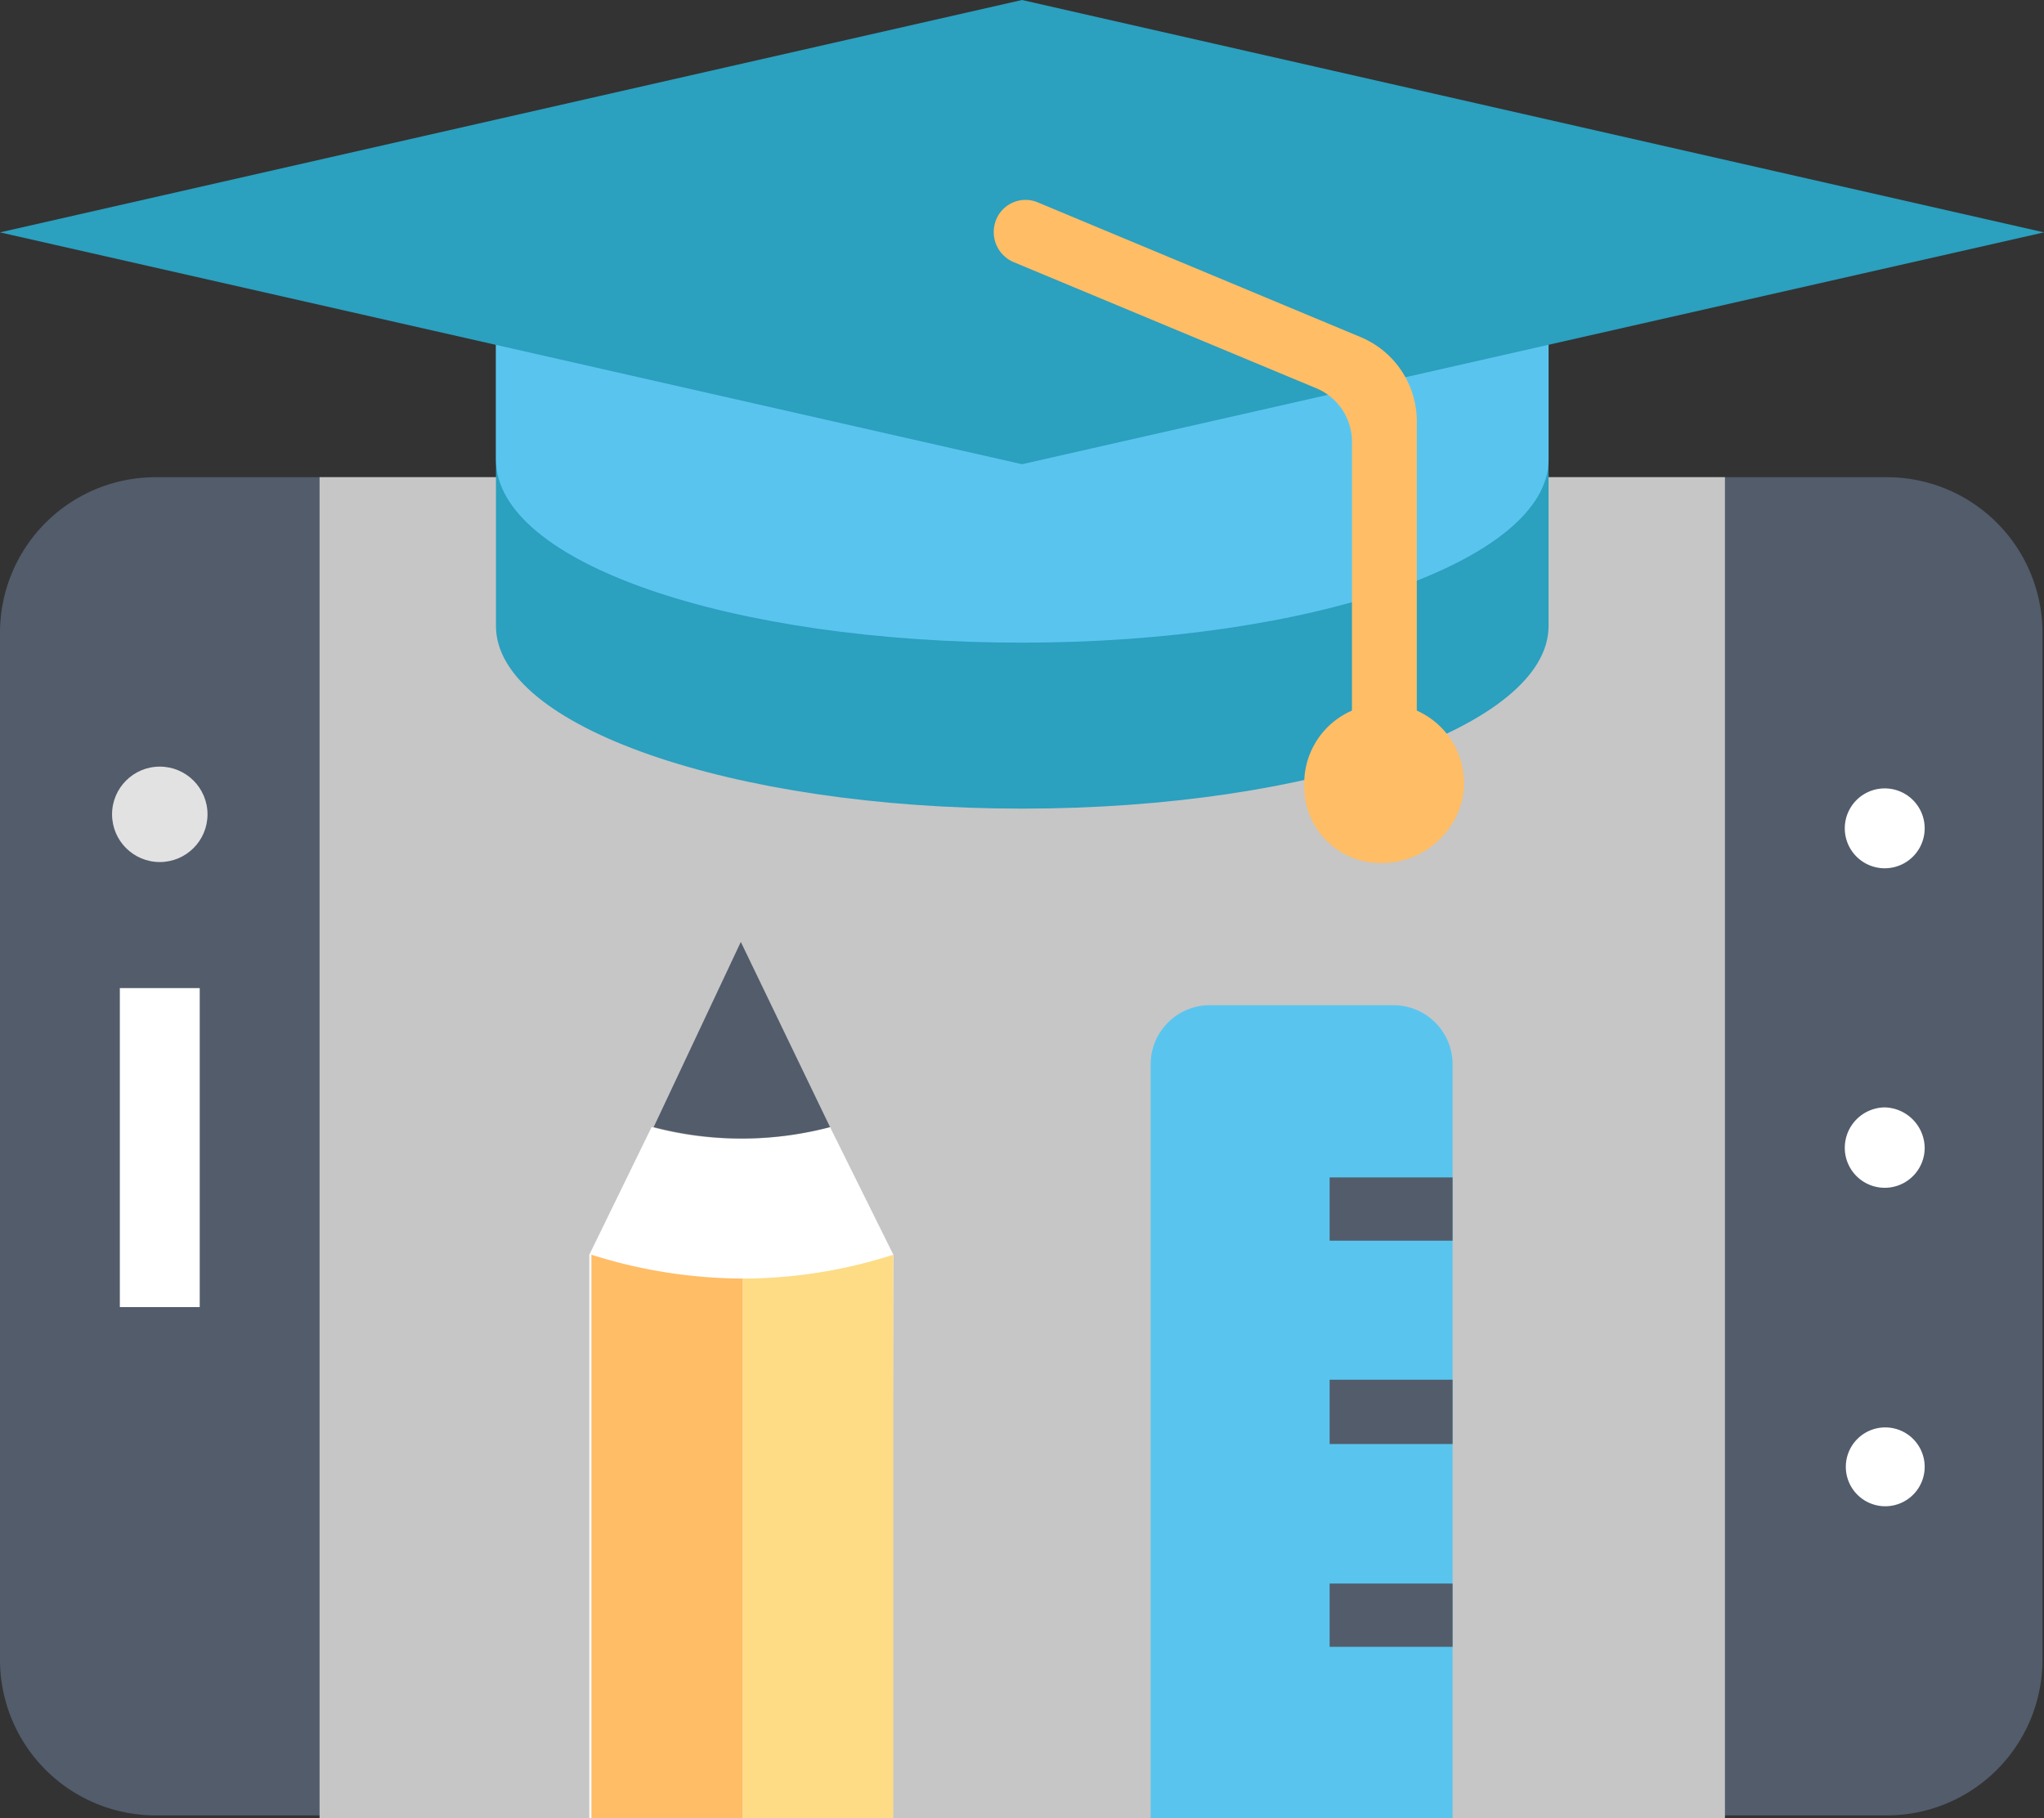 <svg xmlns="http://www.w3.org/2000/svg" width="39.4" height="35.05" viewBox="0 0 39.4 35.05">
  <rect x="0" y="0" width="39.4" height="35.05" fill="#333333" stroke="none"/>
  <defs>
    <style>
      .cls-1 {
        fill: #525c6b;
      }

      .cls-2 {
        fill: #c6c6c6;
      }

      .cls-3 {
        fill: #fff;
      }

      .cls-4 {
        fill: #e2e2e2;
      }

      .cls-5 {
        fill: #2ba0bf;
      }

      .cls-6 {
        fill: #59c5ef;
      }

      .cls-7 {
        fill: #ffbd66;
      }

      .cls-8 {
        fill: #fddc85;
      }
    </style>
  </defs>
  <title>i_out_6</title>
  <g id="レイヤー_2" data-name="レイヤー 2">
    <g id="アウトソーシング">
      <g id="i_out_6">
        <path class="cls-1" d="M36.37,9.2H3a3,3,0,0,0-3,3V32a3,3,0,0,0,3,3H36.37a3,3,0,0,0,3-3V12.23A3,3,0,0,0,36.37,9.2Z"/>
        <rect class="cls-2" x="6.16" y="9.2" width="27.09" height="25.85"/>
        <rect class="cls-3" x="2.31" y="19.05" width="1.54" height="6.15"/>
        <g>
          <path class="cls-3" d="M36.33,16.74a.77.77,0,1,0,0-1.54.77.77,0,1,0,0,1.54Z"/>
          <path class="cls-3" d="M36.33,21.35a.78.78,0,0,0-.77.78.77.77,0,0,0,1.54,0A.79.79,0,0,0,36.33,21.35Z"/>
          <path class="cls-3" d="M36.33,27.52a.76.76,0,1,0,.77.76A.76.76,0,0,0,36.33,27.52Z"/>
        </g>
        <circle class="cls-4" cx="3.08" cy="15.7" r="0.92"/>
        <path class="cls-5" d="M29.85,12V6.64H9.56v5.43c0,1.93,4.54,3.52,10.14,3.52S29.85,14,29.85,12.07Z"/>
        <path class="cls-6" d="M29.85,8.82V5.12H9.56V8.86c0,2,4.54,3.53,10.14,3.53s10.15-1.58,10.15-3.53Z"/>
        <polygon class="cls-5" points="19.7 0 0 4.48 19.7 8.95 39.4 4.48 19.7 0"/>
        <path class="cls-7" d="M27.31,13.7V8.12A1.76,1.76,0,0,0,26.23,6.5L20,3.9a.61.61,0,0,0-.8.34.63.63,0,0,0,.33.81l5.83,2.43a1.12,1.12,0,0,1,.7,1V13.7a1.53,1.53,0,0,0-.92,1.4v.07a1.47,1.47,0,0,0,1.46,1.47h0a1.6,1.6,0,0,0,1.6-1.29A1.53,1.53,0,0,0,27.31,13.7Z"/>
        <path class="cls-3" d="M17.22,24.19,16,21.73a6.69,6.69,0,0,1-3.44,0l-1.2,2.46V35.05h5.82Z"/>
        <path class="cls-7" d="M11.4,24.19V35.05h2.92V24.65A9.73,9.73,0,0,1,11.4,24.19Z"/>
        <path class="cls-8" d="M17.22,24.19h0a9.51,9.51,0,0,1-2.9.46v10.4h2.9Z"/>
        <path class="cls-1" d="M16,21.73l-1.72-3.57L12.6,21.73A6.69,6.69,0,0,0,16,21.73Z"/>
        <path class="cls-6" d="M26.88,19.38H23.3a1.14,1.14,0,0,0-1.12,1.14V35.05H28V20.52A1.14,1.14,0,0,0,26.88,19.38Z"/>
        <rect class="cls-1" x="25.63" y="22.7" width="2.37" height="1.22"/>
        <rect class="cls-1" x="25.63" y="26.6" width="2.37" height="1.24"/>
        <rect class="cls-1" x="25.63" y="30.53" width="2.37" height="1.22"/>
      </g>
    </g>
  </g>
</svg>
